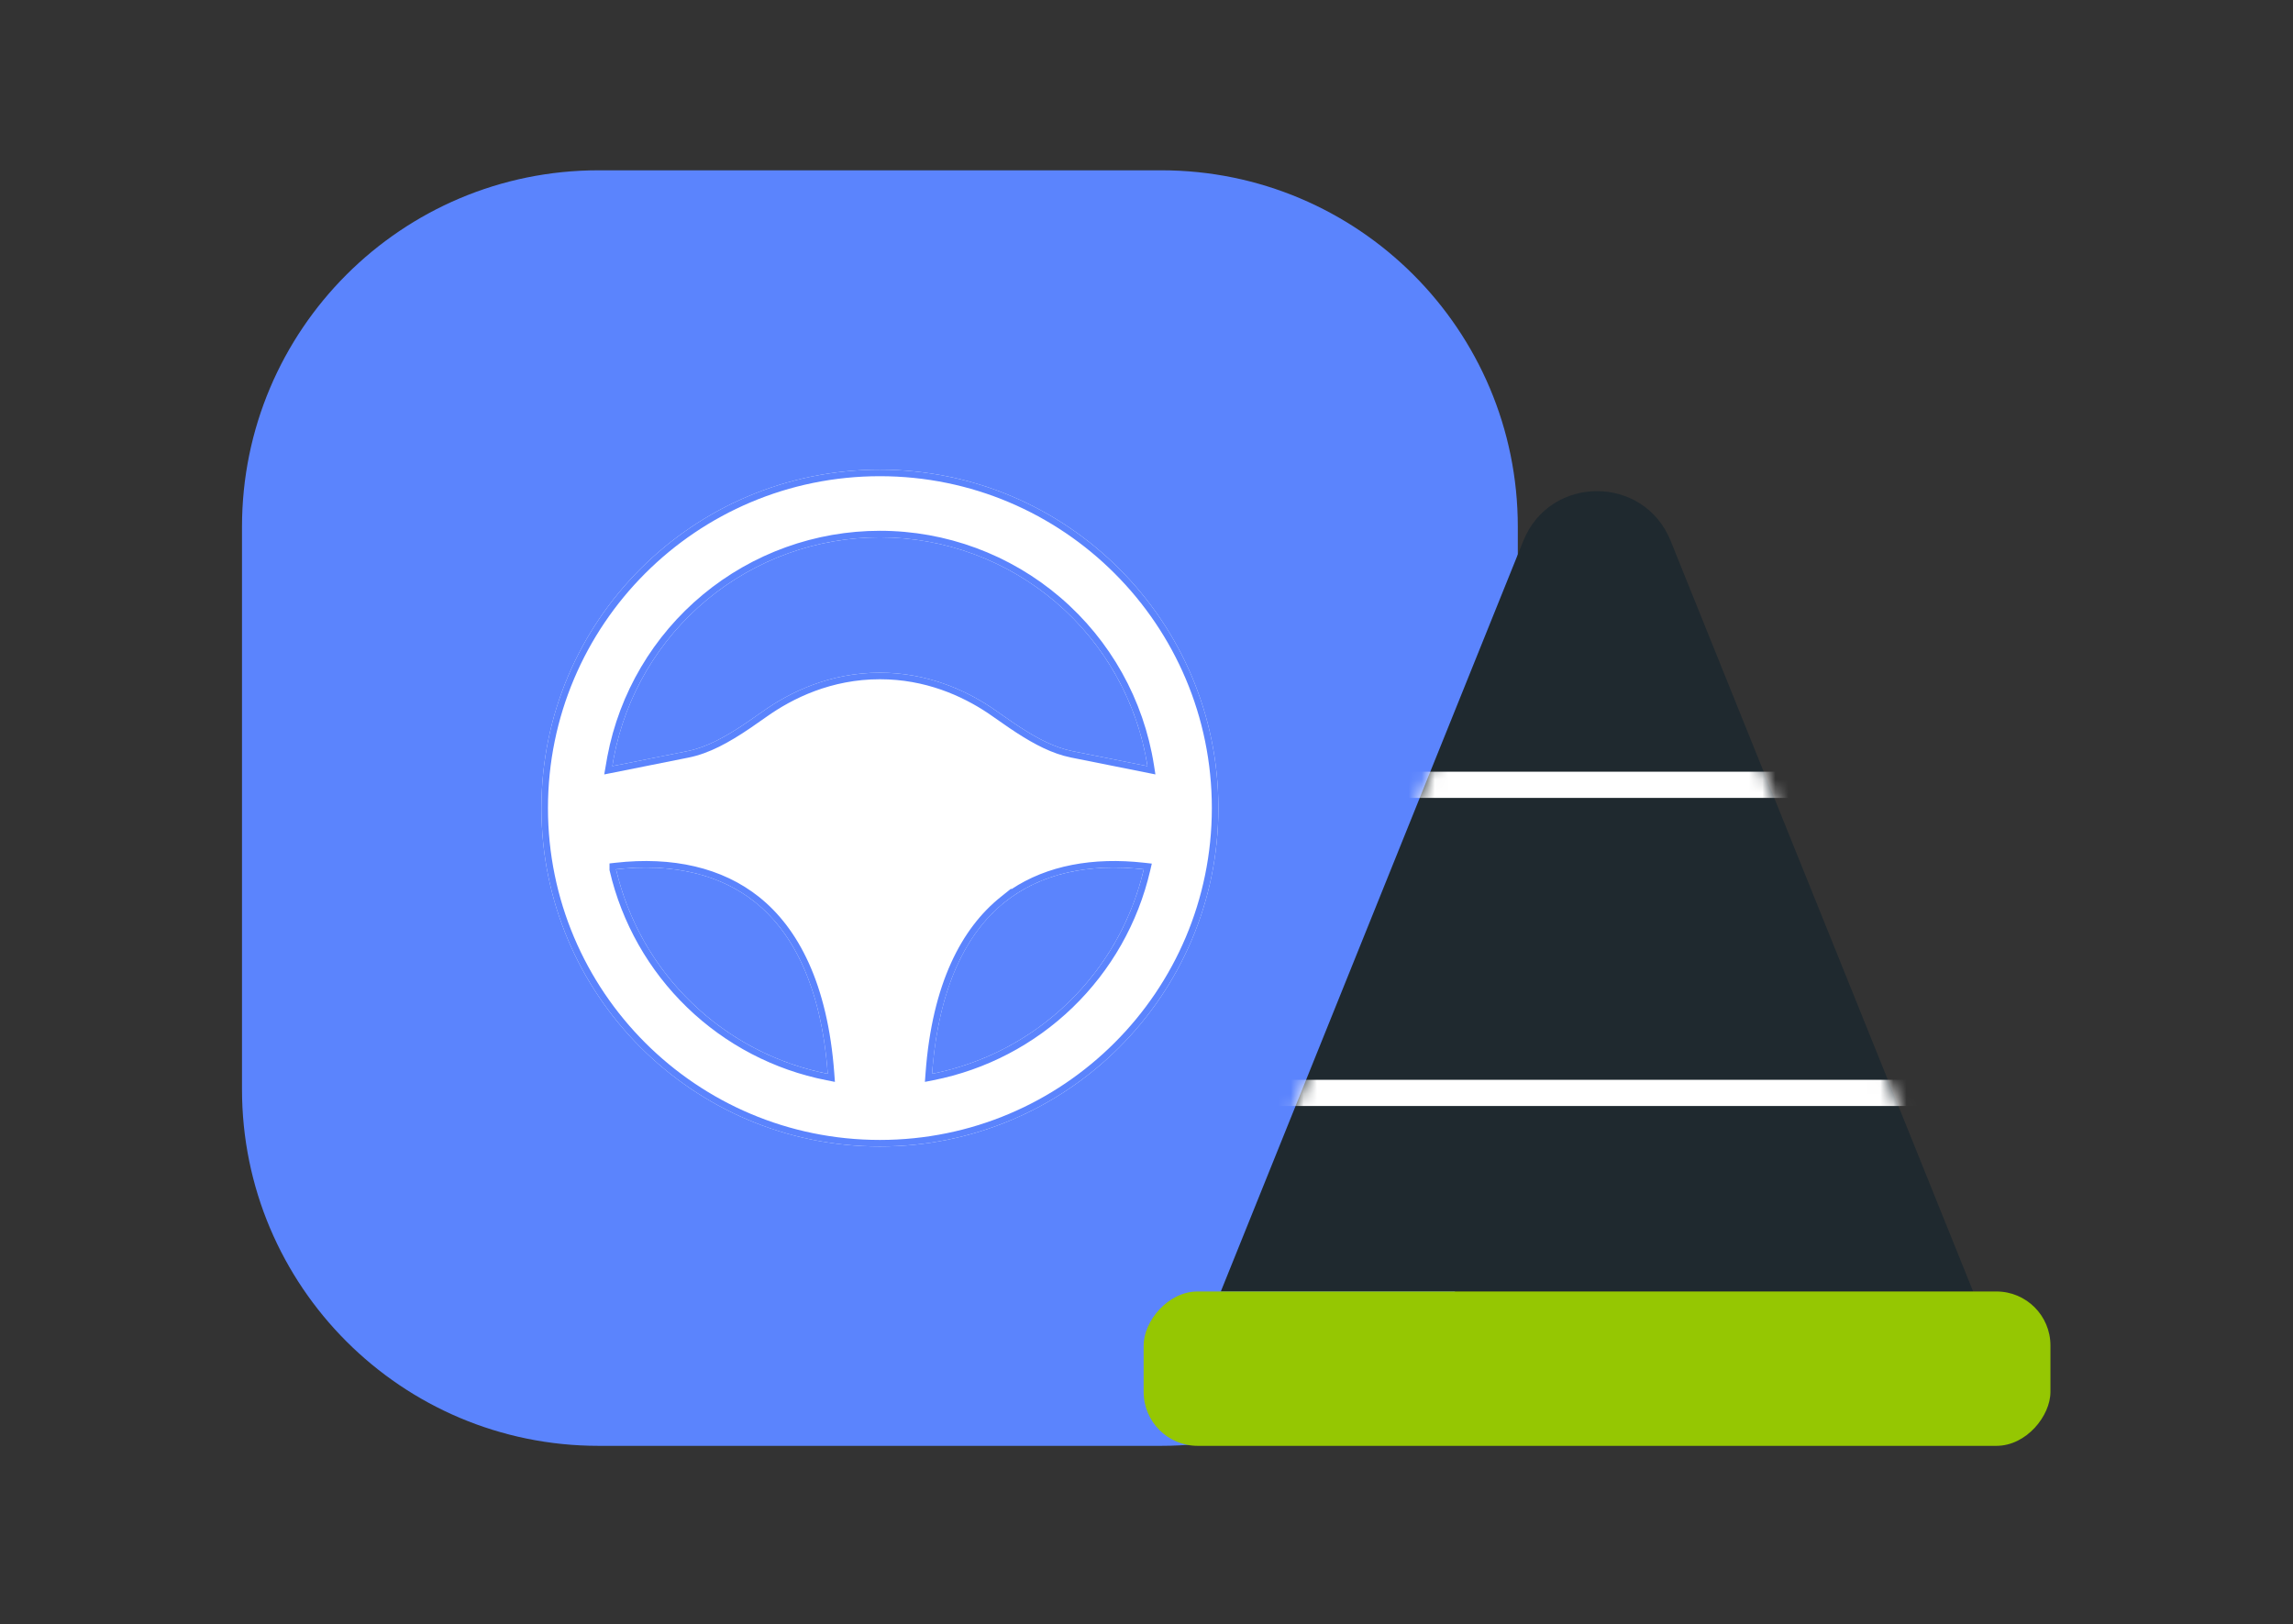 <svg width="175" height="124" viewBox="0 0 175 124" fill="none" xmlns="http://www.w3.org/2000/svg">
<rect x="0" y="0" width="175" height="124" fill="#333333" stroke="none"/>
<mask id="mask0_18049_101764" style="mask-type:alpha" maskUnits="userSpaceOnUse" x="0" y="0" width="175" height="124">
<rect x="0.039" width="174.91" height="124" fill="#D9D9D9"/>
</mask>
<g mask="url(#mask0_18049_101764)">
<path d="M88.625 13H45.682C30.652 13 18.469 25.184 18.469 40.213V83.156C18.469 98.186 30.652 110.37 45.682 110.37H88.625C103.655 110.37 115.838 98.186 115.838 83.156V40.213C115.838 25.184 103.655 13 88.625 13Z" fill="#5B84FD"/>
<path fill-rule="evenodd" clip-rule="evenodd" d="M67.154 35.851C81.422 35.851 92.987 47.417 92.987 61.685C92.987 75.953 81.422 87.518 67.154 87.518C52.886 87.518 41.32 75.953 41.32 61.685C41.32 47.417 52.886 35.851 67.154 35.851ZM47.017 66.361C47.921 70.242 49.926 73.779 52.792 76.548C55.658 79.317 59.263 81.2 63.173 81.969C62.674 75.188 60.445 71.119 57.629 68.869C54.932 66.712 51.274 65.878 47.017 66.358V66.361ZM76.679 68.867C73.863 71.122 71.633 75.188 71.135 81.969C75.045 81.199 78.65 79.317 81.516 76.547C84.382 73.778 86.387 70.24 87.291 66.358C83.034 65.878 79.376 66.712 76.679 68.869V68.867ZM67.154 41.018C62.339 41.019 57.675 42.7 53.967 45.771C50.259 48.843 47.74 53.112 46.843 57.843L46.732 58.484L52.442 57.342C53.945 57.042 55.374 56.249 56.97 55.172L58.203 54.314C60.261 52.852 63.312 51.351 67.154 51.351C70.74 51.351 73.635 52.658 75.679 54.023L77.337 55.172C78.732 56.115 80.003 56.838 81.305 57.208L81.866 57.342L87.575 58.484C86.811 53.617 84.334 49.182 80.59 45.98C76.845 42.778 72.081 41.018 67.154 41.018Z" fill="white"/>
<path fill-rule="evenodd" clip-rule="evenodd" d="M46.517 66.418V65.911L46.961 65.861C51.311 65.37 55.114 66.217 57.941 68.479C60.897 70.841 63.166 75.059 63.672 81.933L63.72 82.587L63.076 82.46C59.072 81.672 55.38 79.744 52.445 76.908C49.51 74.072 47.456 70.449 46.53 66.474L46.517 66.418ZM57.629 68.869C55.038 66.797 51.561 65.945 47.518 66.307C47.359 66.322 47.199 66.338 47.038 66.356C47.031 66.356 47.024 66.357 47.017 66.358V66.361C47.017 66.362 47.017 66.362 47.017 66.363C47.055 66.525 47.095 66.687 47.136 66.848C48.091 70.538 50.047 73.896 52.792 76.548C55.533 79.197 58.95 81.034 62.663 81.862C62.833 81.9 63.002 81.936 63.173 81.969C63.16 81.795 63.146 81.622 63.131 81.451C62.559 74.98 60.372 71.061 57.629 68.869ZM76.68 68.868C76.68 68.868 76.681 68.867 76.682 68.867C76.844 68.737 77.01 68.612 77.179 68.492C79.709 66.695 83.001 65.968 86.789 66.307C86.956 66.322 87.123 66.339 87.291 66.358C87.253 66.522 87.213 66.685 87.171 66.848C86.216 70.537 84.261 73.895 81.516 76.547C78.775 79.196 75.358 81.034 71.644 81.862C71.475 81.9 71.305 81.936 71.135 81.969C71.148 81.795 71.162 81.622 71.177 81.451C71.713 75.378 73.672 71.555 76.179 69.292C76.342 69.144 76.508 69.004 76.675 68.869C76.676 68.869 76.677 68.868 76.677 68.868C76.678 68.867 76.678 68.867 76.679 68.867V68.869C76.679 68.869 76.679 68.868 76.68 68.868ZM77.179 67.885V67.825L76.366 68.476C73.41 70.844 71.141 75.059 70.636 81.933L70.588 82.587L71.231 82.46C75.236 81.671 78.928 79.743 81.863 76.907C84.799 74.07 86.853 70.447 87.778 66.471L87.905 65.924L87.347 65.861C83.4 65.416 79.905 66.071 77.179 67.885ZM67.154 40.518C72.2 40.518 77.08 42.32 80.915 45.6C84.749 48.88 87.287 53.421 88.069 58.406L88.18 59.115L81.759 57.831L81.179 57.692L81.169 57.689C79.789 57.297 78.465 56.538 77.057 55.586L77.052 55.583L75.398 54.436C73.411 53.111 70.612 51.851 67.154 51.851C63.447 51.851 60.495 53.299 58.492 54.722L58.488 54.725L57.25 55.587C55.642 56.672 54.145 57.513 52.539 57.833L46.115 59.117L46.352 57.75C47.27 52.905 49.851 48.532 53.648 45.386C57.446 42.24 62.222 40.519 67.154 40.518ZM52.442 57.342C53.945 57.042 55.374 56.249 56.97 55.172L58.203 54.314C60.261 52.852 63.312 51.351 67.154 51.351C70.74 51.351 73.635 52.658 75.679 54.023L77.337 55.172C78.732 56.115 80.003 56.838 81.305 57.208L81.866 57.342L87.575 58.484C87.547 58.307 87.517 58.131 87.485 57.956C86.63 53.297 84.198 49.066 80.59 45.98C76.845 42.778 72.081 41.018 67.154 41.018C62.339 41.019 57.675 42.7 53.967 45.771C50.259 48.843 47.74 53.112 46.843 57.843L46.732 58.484L52.442 57.342ZM92.487 61.685C92.487 47.693 81.145 36.351 67.154 36.351C53.162 36.351 41.82 47.693 41.82 61.685C41.82 75.677 53.162 87.018 67.154 87.018C81.145 87.018 92.487 75.677 92.487 61.685ZM92.987 61.685C92.987 47.417 81.422 35.851 67.154 35.851C52.886 35.851 41.32 47.417 41.32 61.685C41.32 75.953 52.886 87.518 67.154 87.518C81.422 87.518 92.987 75.953 92.987 61.685Z" fill="#5B84FD"/>
<path d="M116.258 41.288C118.297 36.226 125.464 36.226 127.503 41.288L150.589 98.587H93.172L116.258 41.288Z" fill="#1F292F"/>
<rect width="69.207" height="11.783" rx="4.121" transform="matrix(1 0 0 -1 87.281 110.37)" fill="#95C702"/>
<mask id="mask1_18049_101764" style="mask-type:alpha" maskUnits="userSpaceOnUse" x="93" y="37" width="58" height="62">
<path d="M116.266 41.288C118.305 36.226 125.471 36.226 127.511 41.288L150.597 98.587H93.18L116.266 41.288Z" fill="#95C702"/>
</mask>
<g mask="url(#mask1_18049_101764)">
<path d="M102.25 59.909H144.186" stroke="white" stroke-width="2"/>
<path d="M93.18 83.428L156.492 83.428" stroke="white" stroke-width="2"/>
</g>
</g>
</svg>
